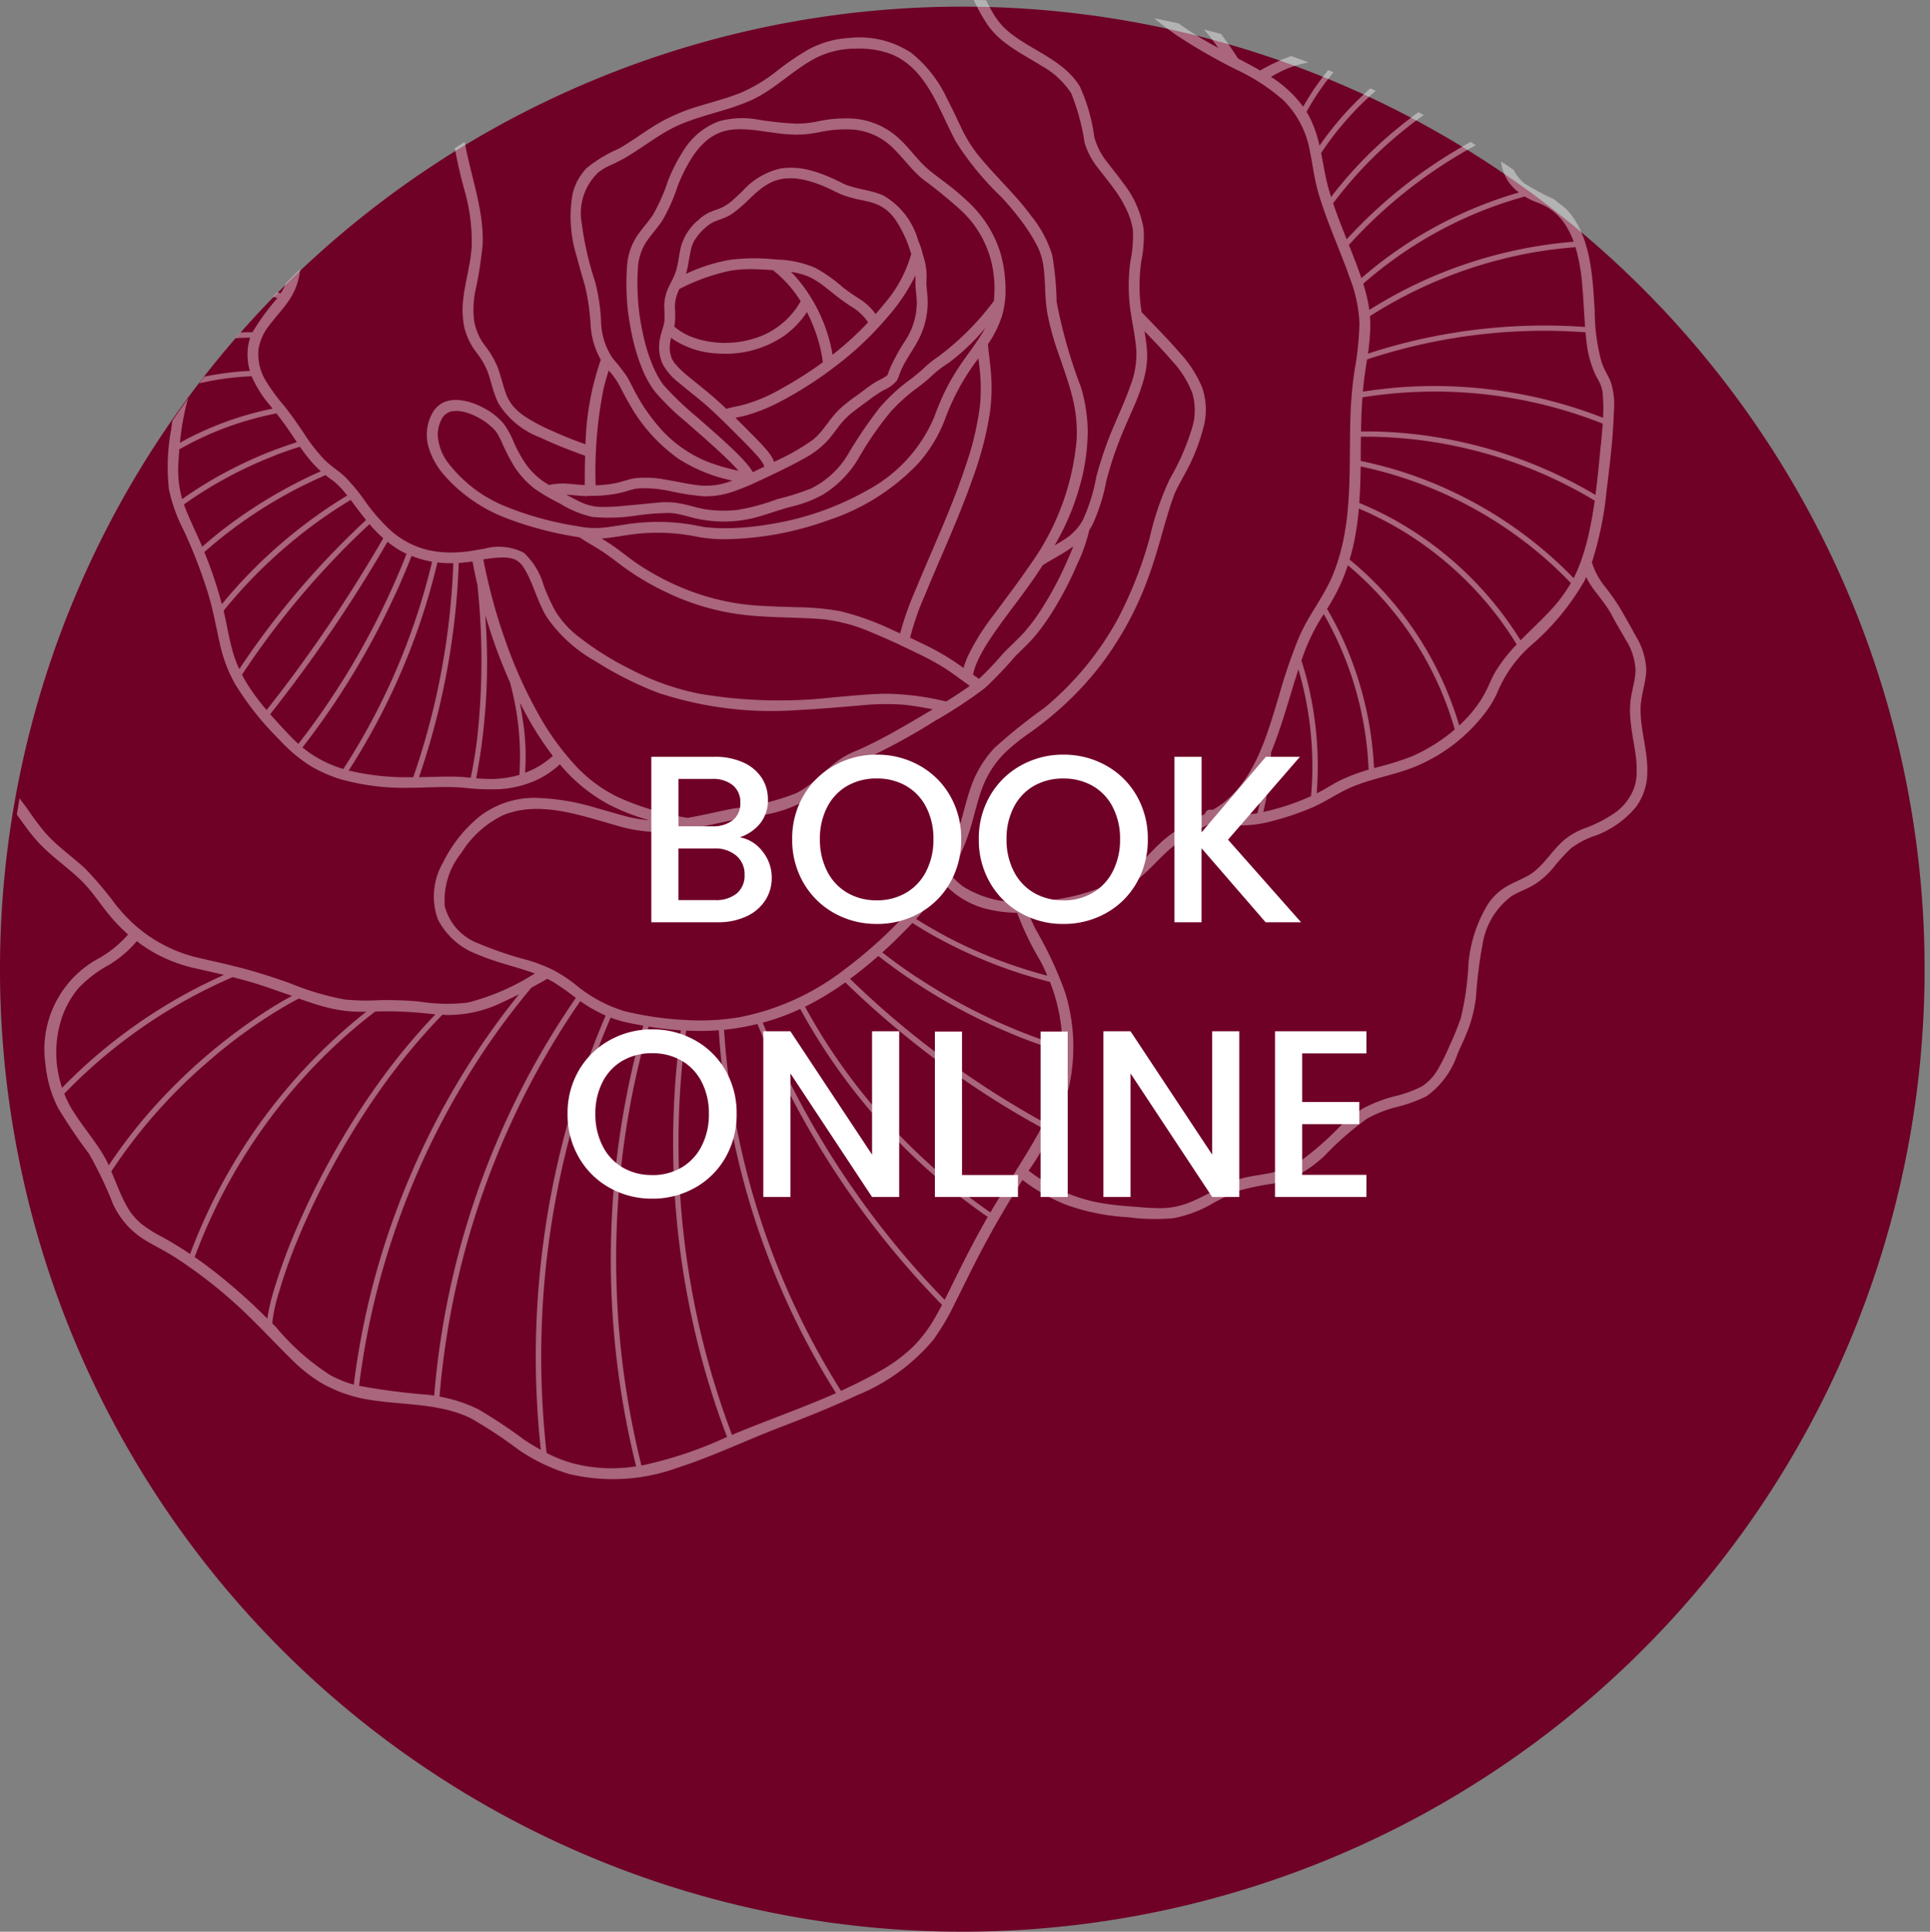 <?xml version="1.0" encoding="UTF-8"?>
<svg xmlns="http://www.w3.org/2000/svg" xmlns:xlink="http://www.w3.org/1999/xlink" width="105.415" height="105.484" viewBox="0 0 105.415 105.484">
  <rect x="0" y="0" width="105.415" height="105.484" fill="#808080" stroke="none"/>
  <defs>
    <clipPath id="clip-path">
      <path id="Pfad_1354" data-name="Pfad 1354" d="M105.12,52.56A52.56,52.56,0,1,1,52.56,0a52.56,52.56,0,0,1,52.56,52.56" transform="translate(34.88 863.423)" fill="#6f0026" opacity="0.269"></path>
    </clipPath>
  </defs>
  <g id="book-online" transform="translate(-678 -502.637)">
    <path id="Pfad_1352" data-name="Pfad 1352" d="M105.12,52.56A52.56,52.56,0,1,1,52.56,0a52.56,52.56,0,0,1,52.56,52.56" transform="translate(678 503)" fill="#6f0026"></path>
    <g id="Gruppe_maskieren_25" data-name="Gruppe maskieren 25" transform="translate(643.415 -360.786)" clip-path="url(#clip-path)">
      <path id="Pfad_1353" data-name="Pfad 1353" d="M699.37,497.631a2.937,2.937,0,0,1-1.256,1.54,7.243,7.243,0,0,1-1.406.7,3.772,3.772,0,0,0-1.293.762c-.656.61-1.11,1.455-1.924,1.884-.4.211-.826.371-1.208.614a3.071,3.071,0,0,0-.952.961,7.493,7.493,0,0,0-1.029,3.223,15.39,15.39,0,0,1-.417,2.945,13.873,13.873,0,0,1-.59,1.451,10.879,10.879,0,0,1-.635,1.295,2.747,2.747,0,0,1-.879.965,6.5,6.5,0,0,1-1.546.56,8,8,0,0,0-1.642.63,6.985,6.985,0,0,0-1.282.981,16.18,16.18,0,0,1-2.228,1.95,4.646,4.646,0,0,1-1.5.6c-.588.129-1.192.178-1.769.348a9.819,9.819,0,0,0-1.636.758c-.365.186-.741.377-1.115.525a4.3,4.3,0,0,1-1.82.306c-.444-.011-.886-.049-1.328-.086a16.6,16.6,0,0,1-1.735-.2,8.913,8.913,0,0,1-2.888-1.072,10.038,10.038,0,0,1-1.01-.686,15.538,15.538,0,0,0,2.178-4.475,10.05,10.05,0,0,0-.175-5.226,20.421,20.421,0,0,0-1.579-3.406,7.569,7.569,0,0,1-.431-.967,15.76,15.76,0,0,0,1.963-.21,8.966,8.966,0,0,0,3.976-1.605c.591-.448,1.056-1.008,1.6-1.507a8.691,8.691,0,0,1,1.663-1.178c.324-.182.662-.343.989-.52l.027,0,.08.013c.133.025.264.058.4.09a4.37,4.37,0,0,0,1,.138,6.472,6.472,0,0,0,1.61-.235,15.193,15.193,0,0,0,2.122-.712c.723-.3,1.361-.755,2.072-1.079,1.238-.563,2.642-.725,3.889-1.3a9.234,9.234,0,0,0,3.628-2.921,5.814,5.814,0,0,0,.562-.948,7.02,7.02,0,0,1,1.871-2.637,13.522,13.522,0,0,0,2.921-3.536c.031-.064.06-.129.089-.195a4.272,4.272,0,0,0,.4.665c.288.392.607.759.858,1.177.154.256.286.525.436.784s.307.52.453.784a3.343,3.343,0,0,1,.547,1.691c-.02.58-.222,1.137-.28,1.713a5.075,5.075,0,0,0,0,.953c.029.332.079.662.132.991.048.3.115.674.148.924a6.288,6.288,0,0,1,.064.919,2.742,2.742,0,0,1-.123.852m-37.016,26.684c-.22.444-.436.89-.662,1.332a47.58,47.58,0,0,1-8.327-11.626q-.876-1.72-1.607-3.507a12.548,12.548,0,0,0,2.009-.734l.037-.018a33.051,33.051,0,0,0,7.68,9.4q1.232,1.04,2.561,1.955l-.043.074c-.582,1.023-1.125,2.067-1.648,3.122m-2.345,3.854a8.716,8.716,0,0,1-1.869,1.38c-.684.393-1.39.743-2.109,1.069a41.81,41.81,0,0,1-3.641-7.243,42.45,42.45,0,0,1-2.227-8.058,41.7,41.7,0,0,1-.518-4.414,12.948,12.948,0,0,0,1.824-.315,47.794,47.794,0,0,0,7.456,12.426q1.251,1.509,2.624,2.911c-.11.21-.223.419-.341.624a7.52,7.52,0,0,1-1.2,1.619m-9.931,4.851a45.074,45.074,0,0,1-2.9-17.289,44.329,44.329,0,0,1,.4-4.782l.166.009a13.677,13.677,0,0,0,1.612-.029,42.391,42.391,0,0,0,4.231,15.917,41.914,41.914,0,0,0,2.173,3.9c-1.864.825-3.807,1.493-5.679,2.278m-4.947,1.678a46.625,46.625,0,0,1-.742-18.963,45.947,45.947,0,0,1,1.135-5.008c.582.093,1.167.164,1.755.205a45.051,45.051,0,0,0-.346,8.7,45.549,45.549,0,0,0,1.408,8.927,44.817,44.817,0,0,0,1.464,4.573,21.941,21.941,0,0,1-4.674,1.564m-3.7-.109a7.52,7.52,0,0,1-1.48-.579,47.121,47.121,0,0,1,1.714-18.873,46.076,46.076,0,0,1,1.784-4.9,6.042,6.042,0,0,0,.953.282q.413.085.83.157a46.5,46.5,0,0,0-1.647,9.3,46.851,46.851,0,0,0,1.256,14.767c-.142.02-.286.039-.429.054a8.346,8.346,0,0,1-2.981-.21m-5.206-2.959a8.017,8.017,0,0,0-2.123-.694,44.645,44.645,0,0,1,5.132-17.415,43.568,43.568,0,0,1,2.556-4.181,8.025,8.025,0,0,0,1.386.789,46.98,46.98,0,0,0-2.833,9.013,47.663,47.663,0,0,0-.985,9.646,46.82,46.82,0,0,0,.277,5.055c-.307-.169-.607-.353-.9-.544a26.976,26.976,0,0,0-2.511-1.67m-6.515-1.281a41.347,41.347,0,0,1,.874-4.777,42.5,42.5,0,0,1,3.495-9.354,42.06,42.06,0,0,1,2.477-4.2,39.923,39.923,0,0,1,2.565-3.412q.436-.236.866-.48c.123.06.244.124.362.195a13.88,13.88,0,0,1,1.15.808l.049.035a44.151,44.151,0,0,0-4.349,7.928,44.811,44.811,0,0,0-3.39,13.791q-.143-.024-.287-.043a36.565,36.565,0,0,1-3.812-.492m-4.476-3.143c-.089-.092-.179-.182-.269-.273a8.525,8.525,0,0,1,.361-1.67,28.336,28.336,0,0,1,1.1-3.076,41.177,41.177,0,0,1,1.828-3.8,41.869,41.869,0,0,1,2.529-4.089,34.374,34.374,0,0,1,3.209-3.936c.089-.094.18-.186.271-.278.079.005.158.011.237.015a6.781,6.781,0,0,0,3.108-.728c.281-.128.559-.265.834-.4q-.933,1.153-1.781,2.374a41.884,41.884,0,0,0-2.558,4.19,43.117,43.117,0,0,0-2.089,4.539,42.19,42.19,0,0,0-2.556,9.9c-.014.1-.025.207-.038.31a6.187,6.187,0,0,1-1.3-.528,13.074,13.074,0,0,1-2.888-2.539m-3.823-3.413c-.225-.167-.452-.328-.682-.486a30.32,30.32,0,0,1,7.2-11.1,29.387,29.387,0,0,1,2.665-2.31l.33-.007a20.642,20.642,0,0,1,2.133.082c.274.024.547.055.822.081a34.33,34.33,0,0,0-2.971,3.564,40.992,40.992,0,0,0-2.641,4.132,42.292,42.292,0,0,0-1.928,3.895,31.035,31.035,0,0,0-1.209,3.232,11.367,11.367,0,0,0-.431,1.792,30.5,30.5,0,0,0-3.289-2.873m-2.5-1.611a7.063,7.063,0,0,1-1.094-.693,3.493,3.493,0,0,1-.863-1.089c-.3-.569-.52-1.179-.775-1.771a28.6,28.6,0,0,1,5.238-5.954,27.778,27.778,0,0,1,4.351-3.132c.214-.122.43-.242.651-.351l.005,0c.344.12.69.236,1.039.344a8.632,8.632,0,0,0,1.511.327,8.467,8.467,0,0,0,1.129.044,30.083,30.083,0,0,0-4.4,4.279,30.533,30.533,0,0,0-5.221,8.951c-.508-.339-1.028-.658-1.565-.954m-4.862-6.9a6,6,0,0,1-.445-.9,28.424,28.424,0,0,1,7.113-5.363q1.019-.541,2.081-1c.323.082.646.166.966.26.769.224,1.52.5,2.274.764l-.212.115c-.615.341-1.21.718-1.791,1.115a30.583,30.583,0,0,0-5.244,4.521,27.987,27.987,0,0,0-2.757,3.5,6.577,6.577,0,0,0-.311-.591c-.508-.845-1.162-1.59-1.674-2.433m-.7-4.6a4.955,4.955,0,0,1,1.044-2.065,6.712,6.712,0,0,1,1.675-1.267,6.266,6.266,0,0,0,1.5-1.284,7.694,7.694,0,0,0,.683.477,8.116,8.116,0,0,0,2.485,1c.53.12,1.059.238,1.586.365a28.69,28.69,0,0,0-7.231,4.637q-.833.732-1.607,1.528a6.037,6.037,0,0,1-.138-3.393m3.191-6.441a20.555,20.555,0,0,0-1.82-2.167c-.706-.638-1.491-1.188-2.132-1.9a15.267,15.267,0,0,1-.965-1.288q-.459-.627-.949-1.231-.78-.959-1.647-1.842a31.19,31.19,0,0,1-2.5-2.607,11.162,11.162,0,0,1-1.864-3.974,15.14,15.14,0,0,1-.206-5.666c.169-1.4.507-2.763.723-4.153a3.3,3.3,0,0,0-.042-1.366c-.127-.5-.362-.96-.524-1.447a2.494,2.494,0,0,1-.074-1.5,5.336,5.336,0,0,1,1.493-2.164c1.1-1.1,2.38-1.985,3.508-3.051a9.043,9.043,0,0,0,1.364-1.633,26.277,26.277,0,0,0,1.325-2.574,9.993,9.993,0,0,1,3.029-3.765,9.3,9.3,0,0,1,3.01-1.3,9.7,9.7,0,0,0,2.8-1.013c.827-.526,1.346-1.394,2.2-1.882a6.684,6.684,0,0,1,1.654-.636,13,13,0,0,0-.979,2.182c-.271.78-.49,1.577-.7,2.374a11.653,11.653,0,0,0-.436,2.556c-.075,1.752.2,3.518-.225,5.243a22.611,22.611,0,0,1-1.754,4.212,18.514,18.514,0,0,0-.888,2.139,13.311,13.311,0,0,0-.492,2.316,11.1,11.1,0,0,0-.127,3.287,8.846,8.846,0,0,0,.8,2.229,27.229,27.229,0,0,1,1.353,3.508c.259.872.42,1.762.618,2.648a7.96,7.96,0,0,0,.836,2.239,16.012,16.012,0,0,0,2.388,3.012,8.52,8.52,0,0,0,1.683,1.439,7.456,7.456,0,0,0,1.762.777,12.839,12.839,0,0,0,3.661.45c.987,0,1.985-.087,2.97-.007a12.627,12.627,0,0,0,2.021.082,5.829,5.829,0,0,0,1.919-.465,5.006,5.006,0,0,0,1.344-.892,9.058,9.058,0,0,0,2.614,2.164,11.508,11.508,0,0,0,2.267.89,7.348,7.348,0,0,1-1.388-.246c-.513-.14-1.021-.292-1.533-.432a12.3,12.3,0,0,0-3.269-.543,4.915,4.915,0,0,0-3.063,1,7.512,7.512,0,0,0-2.009,2.525,3.672,3.672,0,0,0-.277,3.123,3.985,3.985,0,0,0,2.156,1.9c.93.4,1.917.628,2.874.948.087.029.173.06.259.091a12.6,12.6,0,0,1-3.658,1.589,9.673,9.673,0,0,1-2.7-.062,20.455,20.455,0,0,0-2.124-.069,12.455,12.455,0,0,1-1.886-.034,14.948,14.948,0,0,1-2.995-.887c-.7-.25-1.406-.482-2.121-.688-.989-.285-1.992-.492-2.993-.728a7.942,7.942,0,0,1-4.277-2.712m11.479-49.868a19.676,19.676,0,0,1,3.136,5.911q.265.81.457,1.641c-.116.1-.229.2-.339.305-.357.337-.694.7-1.073,1.012a20.592,20.592,0,0,0-3.563-4.957c-.361-.371-.737-.726-1.125-1.069.074-.126.151-.248.232-.37a.244.244,0,0,0,.053-.08,11.164,11.164,0,0,1,2.222-2.393m2.926-1.775a18.939,18.939,0,0,1,2.425,6.688c.1.6.159,1.209.195,1.817a2.65,2.65,0,0,0-.748.107,3.2,3.2,0,0,0-.946.509,19.955,19.955,0,0,0-2.638-6.15c-.307-.474-.635-.933-.981-1.38l.07-.055a12.094,12.094,0,0,1,2.624-1.537m1.3-.451a15.114,15.114,0,0,1,1.979-.333,16.593,16.593,0,0,1,1.19,6.007q-.132.283-.242.576a7.2,7.2,0,0,0-.433,2.695,7.19,7.19,0,0,1-.876.012,19.193,19.193,0,0,0-1.779-7c-.26-.555-.548-1.1-.86-1.622a10.5,10.5,0,0,1,1.022-.338M637,451.139a15.583,15.583,0,0,1,.625,3.655,11.521,11.521,0,0,0-1.932,2.481,16.8,16.8,0,0,0-1.172-5.5,12.682,12.682,0,0,0,1.925-.442c.187-.059.371-.126.554-.194m1.27-.519a.3.3,0,0,0,.13-.054c.269-.111.541-.22.817-.317l.036-.011a12.487,12.487,0,0,1-.044,3.158c-.447.356-.885.724-1.3,1.121a15.9,15.9,0,0,0-.63-3.486c.332-.133.661-.273.992-.411m1.776-2.313c.654-.671,1.279-1.365,1.928-2.039a15.277,15.277,0,0,1,4.348-3.227c.886-.43,1.715-.964,2.564-1.463a9.471,9.471,0,0,1,2.486-1.148,8.594,8.594,0,0,1,4.663.541c1.55.52,3.032,1.225,4.589,1.722.789.252,1.6.43,2.381.7a14.768,14.768,0,0,1,2.2.969,12.9,12.9,0,0,1,3.178,2.463,26.332,26.332,0,0,1,2.386,3.038c.814,1.162,1.618,2.333,2.5,3.444,1.084,1.36,2.367,2.541,3.368,3.967l-.172-.094a17.765,17.765,0,0,1-3.529-2.484,20.009,20.009,0,0,0-1.653-1.537,6.735,6.735,0,0,0-1.662-.879c-2.278-.841-4.753-.527-7.11-.316-.416.037-.833.07-1.251.075l-.195-.11q-.713-.411-1.391-.878c-.765-.524-1.492-1.1-2.224-1.666a7.124,7.124,0,0,0-3.849-1.895,5.333,5.333,0,0,0-2.339.493,9.2,9.2,0,0,0-1.3.7,5.252,5.252,0,0,1-1.278.656,5.737,5.737,0,0,1-1.653.158,11.536,11.536,0,0,0-1.794.082,5,5,0,0,0-.846.213,10.255,10.255,0,0,0-3.916-.454,7.221,7.221,0,0,0-1.614.416,9,9,0,0,1,1.19-1.453m42.972,9.672.061.009a13.5,13.5,0,0,0-1.807,2.506,6.542,6.542,0,0,0-1.755-1.628,5.977,5.977,0,0,1,3.5-.887m2.232.982.179.118a17.088,17.088,0,0,0-3.266,3.544,6.32,6.32,0,0,0-.55-1.577c-.049-.093-.1-.183-.156-.271a13.239,13.239,0,0,1,1.966-2.719,6.057,6.057,0,0,1,1.826.9m2.035.916c.384.111.769.219,1.154.328a22.773,22.773,0,0,0-4.74,4.116q-.47.539-.9,1.107c-.04-.125-.08-.251-.117-.378-.193-.665-.294-1.349-.428-2.024a16.84,16.84,0,0,1,3.442-3.78,4.119,4.119,0,0,0,.462.249,8.438,8.438,0,0,0,1.131.382m4.649,1.6c.056.033.11.065.162.1a26.407,26.407,0,0,0-6.962,4.66c-.517.481-1.013.984-1.489,1.5-.259-.651-.515-1.3-.739-1.967a22.446,22.446,0,0,1,4.58-4.549c.432-.32.878-.622,1.332-.911.574.167,1.144.341,1.706.543a8.735,8.735,0,0,1,1.409.621m.452,1.147a1.238,1.238,0,0,0-.307.858,2.391,2.391,0,0,0,.977,1.7,22.8,22.8,0,0,0-7.069,3.455q-.795.579-1.537,1.225l-.014-.043c-.205-.6-.436-1.183-.669-1.77a26.184,26.184,0,0,1,6.651-5.29q.955-.532,1.953-.981c.011.009.023.018.033.028a1.515,1.515,0,0,1,.154.159s.044.064.051.074.033.067.038.076c.069.213-.135.359-.262.511m2.356,3.449a3.122,3.122,0,0,1,.963,1.056,4.775,4.775,0,0,1,.342.741,24.716,24.716,0,0,0-9.105,2.559c-.7.355-1.391.747-2.059,1.168a8.446,8.446,0,0,0-.332-1.431,22.459,22.459,0,0,1,6.864-4.127c.643-.243,1.3-.454,1.96-.637a3.549,3.549,0,0,0,.668.322,3.245,3.245,0,0,1,.7.35m2.57,9.208c.039.074.079.146.118.219.018.034.035.068.052.1l.024.052,0,.01a2.19,2.19,0,0,1,.078.236c.012.047.022.1.031.143.005.027.009.053.013.079a.031.031,0,0,1,0,.01c0,.012,0,.024,0,.036a8.572,8.572,0,0,1,.019,1.32,25.064,25.064,0,0,0-4.973-1.378,25.458,25.458,0,0,0-5.443-.329,25.2,25.2,0,0,0-2.7.28q.049-.568.132-1.135c.031-.208.063-.416.094-.624a30.816,30.816,0,0,1,9.44-1.566c.832-.007,1.664.023,2.494.083.018.191.037.381.062.572a5.5,5.5,0,0,0,.552,1.892m.326.864h0m-1.59,10.094a22.557,22.557,0,0,0-3.96-3.249,22.851,22.851,0,0,0-4.93-2.4,22.26,22.26,0,0,0-2.737-.749c0-.094,0-.188,0-.282q0-.522.009-1.042a24.129,24.129,0,0,1,5.1.5,24.406,24.406,0,0,1,7.673,2.992c-.093.648-.206,1.292-.353,1.927a12.343,12.343,0,0,1-.377,1.308.28.28,0,0,0-.021.057,8.208,8.208,0,0,1-.4.938m-2.9,3.4a19,19,0,0,0-6.611-6.423,18.425,18.425,0,0,0-2.2-1.081c.049-.663.069-1.328.077-1.992a22.246,22.246,0,0,1,4.826,1.61,22.547,22.547,0,0,1,4.607,2.873,22.252,22.252,0,0,1,2.048,1.884,8.248,8.248,0,0,1-1.161,1.542c-.51.544-1.065,1.053-1.589,1.588m-3.35,4.641a18.656,18.656,0,0,0-4.286-7.468,18.018,18.018,0,0,0-1.7-1.585q.164-.549.275-1.113a16.055,16.055,0,0,0,.231-1.67,18.413,18.413,0,0,1,3.813,2.174,18.793,18.793,0,0,1,3.417,3.272,18.334,18.334,0,0,1,1.389,1.971,8.719,8.719,0,0,0-1.132,1.44c-.194.319-.328.658-.489.992a5.9,5.9,0,0,1-.537.9,7.314,7.314,0,0,1-.977,1.091m-4.656,2.323a19.172,19.172,0,0,0-1.68-6.986,18.4,18.4,0,0,0-.885-1.7,11.17,11.17,0,0,0,.815-1.528q.178-.421.321-.855a18.342,18.342,0,0,1,5.077,6.819,17.815,17.815,0,0,1,.761,2.149c-.123.105-.248.207-.376.305a9.477,9.477,0,0,1-1.952,1.155,15.843,15.843,0,0,1-2.081.644m-3.565-4.428c-.113-.485-.247-.965-.4-1.439a10.714,10.714,0,0,1,1.056-2.284l.163-.255a18.6,18.6,0,0,1,2.449,8.493,10.791,10.791,0,0,0-1.422.526c-.315.146-.612.324-.912.5-.163.1-.331.184-.5.27a19.078,19.078,0,0,0-.437-5.81m-2.052,3.559c.114-.274.22-.552.32-.831.408-1.131.722-2.292,1.09-3.436.027-.083.054-.165.081-.249a18.818,18.818,0,0,1,.76,5.442c0,.493-.029.985-.072,1.477a13.045,13.045,0,0,1-2.367.809L679.1,499a15.674,15.674,0,0,0,.423-3.266m-1.215,2.181a8.447,8.447,0,0,0,.881-1.439,15.332,15.332,0,0,1-.411,2.588,4.506,4.506,0,0,1-.905.073,3.27,3.27,0,0,1-.689-.1,5.9,5.9,0,0,0,1.125-1.121m19.223-18.965c-.085.909-.171,1.823-.291,2.733a24.85,24.85,0,0,0-10-3.329,23.982,23.982,0,0,0-2.805-.135c.011-.621.034-1.241.08-1.861a24.886,24.886,0,0,1,13.123,1.435c-.028.389-.068.775-.1,1.157m-1.027-8.78c.077.779.1,1.564.164,2.344a31.133,31.133,0,0,0-9.566.8q-1.161.283-2.295.656a11.487,11.487,0,0,0,.128-1.594c0-.153-.009-.3-.021-.453a24.5,24.5,0,0,1,8.73-3.444,23.757,23.757,0,0,1,2.5-.322,10.32,10.32,0,0,1,.363,2.014m-33.785,32.918a4.7,4.7,0,0,1-.747-.7,11.387,11.387,0,0,0,1.062-2.325c.245-.762.406-1.55.676-2.3a5.352,5.352,0,0,1,1.306-2.035,11.133,11.133,0,0,1,1.342-1.071c.524-.374,1.031-.773,1.516-1.2a17.388,17.388,0,0,0,2.332-2.478,18.1,18.1,0,0,0,2.637-4.882c.46-1.264.768-2.571,1.178-3.85.039-.12.078-.239.121-.358.02-.055.04-.111.062-.166.009-.024.046-.114.051-.129.148-.345.344-.669.516-1a10.809,10.809,0,0,0,1.086-2.743,3.693,3.693,0,0,0-.117-2.054,6.5,6.5,0,0,0-1.243-1.907c-.655-.756-1.364-1.465-2.056-2.187-.016-.11-.033-.219-.046-.329a9.426,9.426,0,0,1,.03-2.457,6.626,6.626,0,0,0,.127-1.759,5.552,5.552,0,0,0-1.1-2.486c-.3-.413-.62-.806-.93-1.209a3.688,3.688,0,0,1-.668-1.342,9.721,9.721,0,0,0-.785-2.74c-.856-1.4-2.5-1.915-3.74-2.871a3.764,3.764,0,0,1-.876-.931c-.264-.405-.468-.846-.7-1.267a4.541,4.541,0,0,0-.872-1.159,6.477,6.477,0,0,0-.716-.561c.641-.047,1.282-.126,1.921-.179a16.919,16.919,0,0,1,3.563,0,7.069,7.069,0,0,1,3.361,1.277c.589.441,1.06,1.02,1.6,1.514a16.615,16.615,0,0,0,1.744,1.381,31.2,31.2,0,0,0,3.274,1.881,10.836,10.836,0,0,1,2.553,1.661,5.2,5.2,0,0,1,1.448,2.765c.156.758.242,1.514.457,2.261.226.788.516,1.555.816,2.317.309.785.63,1.566.909,2.362a7.677,7.677,0,0,1,.528,2.49,16.511,16.511,0,0,1-.262,2.532,21.73,21.73,0,0,0-.219,2.263c-.126,2.979.192,6.035-.945,8.869-.492,1.227-1.346,2.242-1.868,3.451a30.053,30.053,0,0,0-1.1,3.21c-.618,2.04-1.249,4.4-2.979,5.805a4.523,4.523,0,0,1-.643.426c-.045,0-.091-.007-.136-.007a.271.271,0,0,0-.28.229c-.165.085-.332.169-.5.257a10.4,10.4,0,0,0-1.648,1.077c-.556.453-1,1.013-1.542,1.483a7.143,7.143,0,0,1-1.756,1.111,11.09,11.09,0,0,1-4.182.858,5.61,5.61,0,0,1-3.565-.806m.24,3.3a24.686,24.686,0,0,1-2.671-1.443l-.157-.1a16.022,16.022,0,0,0,1.516-1.936,4.751,4.751,0,0,0,2.183,1.353,7.417,7.417,0,0,0,1.816.25,16.775,16.775,0,0,0,1.287,2.658q.2.381.363.774a26.25,26.25,0,0,1-4.339-1.558m-2.816,1.627q-.953-.634-1.855-1.339c.5-.448.974-.913,1.432-1.389.07-.072.139-.145.207-.218l.171.107q.493.308,1,.592a25.813,25.813,0,0,0,3.668,1.689,26.749,26.749,0,0,0,2.675.83,9.526,9.526,0,0,1,.658,2.945c.011.192.016.385.018.578a31.1,31.1,0,0,1-7.97-3.8m6.975,7.948a49.454,49.454,0,0,1-8.61-6.01q-1.019-.887-1.989-1.83c.534-.391,1.049-.809,1.545-1.247a31.466,31.466,0,0,0,7.8,4.458q1.108.437,2.246.786a8.271,8.271,0,0,1-.248,1.918,9.982,9.982,0,0,1-.744,1.925m-27.627-22.31a24.867,24.867,0,0,1-1.8-4.007,30.6,30.6,0,0,1-1.2-4.426c.13-.021.266-.042.382-.056a5.627,5.627,0,0,1,.642-.047,2.075,2.075,0,0,1,.463.037,1.935,1.935,0,0,1,.19.054l.022.007.011.005c.036.017.073.036.108.056s.047.029.07.045l.019.012.016.013a1.511,1.511,0,0,1,.149.146.6.6,0,0,1,.09.115c.046.066.087.135.128.2.463.812.677,1.749,1.164,2.547a7.839,7.839,0,0,0,2.669,2.425,18.826,18.826,0,0,0,3.437,1.73,19.721,19.721,0,0,0,7.693.934c1.08-.051,2.156-.153,3.233-.237a13.752,13.752,0,0,1,2.484-.05c.529.055,1.052.146,1.574.251l-.811.48c-.739.437-1.485.865-2.249,1.256q-.556.285-1.13.533a5.341,5.341,0,0,0-.642.311c-.956.576-1.639,1.527-2.653,2.013a13.551,13.551,0,0,1-3.4.824c-.844.161-1.672.37-2.51.51a14.788,14.788,0,0,1-3.757-1.116,7.768,7.768,0,0,1-2.289-1.664,14.5,14.5,0,0,1-2.105-2.9m-.842.339c-.045-.317-.1-.633-.159-.947q.127.248.258.494a17.439,17.439,0,0,0,1.539,2.41,4.613,4.613,0,0,1-1.515.92,12.653,12.653,0,0,0-.124-2.877M636.62,488.5c0-.089-.011-.178-.017-.267a28.243,28.243,0,0,0,1.342,3.665,15.226,15.226,0,0,1,.523,5.076,5.571,5.571,0,0,1-1.453.222,8.281,8.281,0,0,1-.907-.039,33.541,33.541,0,0,0,.511-8.656m-1.625-.641q.12-1.226.161-2.46c.252-.015.5-.042.751-.08q.121.64.268,1.277a38.837,38.837,0,0,1-.008,8.342q-.131,1.1-.357,2.19c-.2-.018-.407-.037-.611-.048-.447-.024-.9-.013-1.343,0-.288.007-.579.012-.87.016a40.451,40.451,0,0,0,2.009-9.234m-1.69.009c.259-.824.486-1.657.687-2.5.131.015.262.027.394.035.157.008.315.01.473.007a40.075,40.075,0,0,1-1.447,9.316q-.333,1.195-.742,2.368a13.67,13.67,0,0,1-3.525-.361,36.794,36.794,0,0,0,4.16-8.867m-1.7-.569q.522-1.127.976-2.284a5.415,5.415,0,0,0,1.12.314,36.4,36.4,0,0,1-3.519,9.1q-.625,1.135-1.331,2.221a6.663,6.663,0,0,1-1.811-.859c-.145-.1-.283-.206-.418-.318A42.4,42.4,0,0,0,631.6,487.3m-1.53-1.063q.612-.987,1.194-1.992a5.428,5.428,0,0,0,.558.4,4.806,4.806,0,0,0,.483.258,42.024,42.024,0,0,1-4.447,8.378q-.7,1.023-1.464,2c-.349-.317-.67-.667-.99-1.012q-.277-.3-.547-.609a80.64,80.64,0,0,0,5.213-7.422m-1.357-1.434q.764-.781,1.566-1.521a7.855,7.855,0,0,0,.753.769,80.1,80.1,0,0,1-4.96,7.538q-.692.932-1.413,1.842c-.2-.231-.386-.467-.566-.709a9.265,9.265,0,0,1-.777-1.218,45,45,0,0,1,5.4-6.7m-1.024-1.827q.762-.537,1.562-1.019l.214.286c.2.273.41.545.625.81a45.3,45.3,0,0,0-5.738,6.44q-.613.837-1.187,1.7a6.18,6.18,0,0,1-.3-.766c-.231-.737-.346-1.5-.517-2.257-.013-.054-.026-.107-.039-.161a27,27,0,0,1,5.379-5.035m-1.033-1.8c.4-.2.808-.39,1.219-.571q.122.1.247.189c.053.039.108.077.162.115l.038.028,0,0h0a4.243,4.243,0,0,1,.584.59c.055.067.106.129.154.19a27.139,27.139,0,0,0-5.708,4.635q-.59.63-1.138,1.3a22.905,22.905,0,0,0-.957-2.846,25.134,25.134,0,0,1,5.392-3.63m-1.519-1.654q.666-.255,1.349-.466c.188.268.383.532.6.781a5.91,5.91,0,0,0,.543.556,26.028,26.028,0,0,0-5.179,3.055q-.669.511-1.3,1.067c-.329-.771-.712-1.523-1-2.309h0a22.679,22.679,0,0,1,5-2.683m.051-2.289c.279.357.549.719.8,1.1q.159.236.319.472a22.869,22.869,0,0,0-5.129,2.352q-.581.359-1.139.754a5.953,5.953,0,0,1-.2-2.046c.012-.222.029-.446.048-.669a17.35,17.35,0,0,1,5.3-1.96m-4.6-1.539,0-.01a15.5,15.5,0,0,1,3.25-.483c.008.021.015.042.023.063a6.516,6.516,0,0,0,1,1.556l.119.151a17.575,17.575,0,0,0-5.06,1.862,13.525,13.525,0,0,1,.667-3.139m1.064-2.412a12.913,12.913,0,0,1,2.109-.188,2.6,2.6,0,0,0-.1.363,3.146,3.146,0,0,0,.08,1.451,15.868,15.868,0,0,0-3.021.436c.273-.7.6-1.382.931-2.061m1.234-2.821a12.847,12.847,0,0,1,2.361.47,12.7,12.7,0,0,0-1.362,1.866,13.175,13.175,0,0,0-2.074.159c.217-.446.432-.893.629-1.348.163-.377.314-.758.447-1.147m.284-.977a9.76,9.76,0,0,0,.233-1.831,18.854,18.854,0,0,1,2.51.9c0,.217.005.434-.006.65a2.984,2.984,0,0,1-.484,1.471,12.943,12.943,0,0,0-2.441-.5c.071-.227.136-.457.19-.689m.613-7.6c.048-.181.1-.363.147-.544a12.5,12.5,0,0,1,4.422,3.068l-.05.029a6.878,6.878,0,0,0-1.5,1.12c-.073.077-.141.156-.205.238a14.334,14.334,0,0,0-3.2-1.682,11.108,11.108,0,0,1,.388-2.23m-.4,2.541a14.065,14.065,0,0,1,3.036,1.611,3.071,3.071,0,0,0-.475,1.295,6.218,6.218,0,0,0-.036.9,18.045,18.045,0,0,0-2.495-.881c0-.125,0-.248,0-.372,0-.852-.056-1.7-.033-2.557m14.378,11.823h0m25.8,15.479-.323-.228a3.483,3.483,0,0,1,.09-.339c.029-.089.062-.178.1-.265l.02-.05.014-.032c.021-.048.042-.095.064-.141a9.089,9.089,0,0,1,.652-1.131c.572-.866,1.218-1.681,1.831-2.518.359-.489.707-.988,1.036-1.5.551-.347,1.148-.646,1.67-1.028-.114.293-.242.582-.367.861a18.512,18.512,0,0,1-1.47,2.715,9.463,9.463,0,0,1-.887,1.16c-.371.406-.791.766-1.163,1.172a16.7,16.7,0,0,1-1.263,1.325m-3-4.455c.426-1.056.889-2.1,1.334-3.145.491-1.158.97-2.323,1.38-3.513a18.416,18.416,0,0,0,.87-3.357,9.747,9.747,0,0,0,.079-2.081c-.026-.364-.065-.727-.107-1.09-.025-.21-.058-.423-.065-.635a5.95,5.95,0,0,0,.758-1.523,5,5,0,0,0,.2-1.544,7.449,7.449,0,0,0-.286-1.94,6.439,6.439,0,0,0-1.776-2.783,13.455,13.455,0,0,0-1.115-.947c-.342-.264-.669-.5-.965-.742-.615-.5-1.06-1.178-1.642-1.717a4.107,4.107,0,0,0-2.507-1.12,7.262,7.262,0,0,0-1.918.14,5.554,5.554,0,0,1-1.192.135,17.23,17.23,0,0,1-2.174-.232,4.779,4.779,0,0,0-2.064.1,3.828,3.828,0,0,0-1.941,1.585,9.076,9.076,0,0,0-.852,1.658,10.379,10.379,0,0,1-.821,1.861c-.274.417-.621.777-.9,1.2a3.392,3.392,0,0,0-.519,1.6,12.956,12.956,0,0,0,.255,3.705,10.4,10.4,0,0,0,.522,1.785,5.475,5.475,0,0,0,.739,1.365,13.516,13.516,0,0,0,1.723,1.677c.724.642,1.462,1.271,2.16,1.942.237.228.471.462.685.712-.167-.038-.333-.076-.5-.119a10.741,10.741,0,0,1-1.263-.408,6.928,6.928,0,0,1-2.494-1.775,10.343,10.343,0,0,1-1.244-1.739c-.22-.378-.392-.786-.623-1.156a11.353,11.353,0,0,0-.731-.928,3.755,3.755,0,0,1-.651-2.089,10.558,10.558,0,0,0-.318-2.095,16.938,16.938,0,0,1-.736-3.21,3.062,3.062,0,0,1,.9-2.77,3.139,3.139,0,0,1,.719-.421,8.81,8.81,0,0,0,1.1-.594c.7-.438,1.36-.936,2.086-1.33,1.385-.751,2.987-.948,4.419-1.589,1.35-.6,2.367-1.74,3.693-2.385a4.84,4.84,0,0,1,2.055-.446,5.112,5.112,0,0,1,1.728.23c2.117.7,2.777,3.085,3.746,4.868a15.921,15.921,0,0,0,2.457,2.988,15.019,15.019,0,0,1,1.365,1.677,9.674,9.674,0,0,1,.6.99,3.572,3.572,0,0,1,.356,1.186c.11.83.061,1.67.205,2.5a14.987,14.987,0,0,0,.634,2.283c.256.747.527,1.491.722,2.258a7.848,7.848,0,0,1,.248,2.337,13.739,13.739,0,0,1-2.6,6.949c-.609.9-1.275,1.762-1.919,2.639a12.541,12.541,0,0,0-1.419,2.257,5.011,5.011,0,0,0-.242.656,13.942,13.942,0,0,0-1.605-1.007c-.433-.223-.872-.435-1.314-.641a14.883,14.883,0,0,1,.758-2.211m-8.981-25.482h0M655.8,478.08h0m2.725-2.906c-.02.02-.018.015,0,0m-7.743,2.19a9.563,9.563,0,0,0,1.948-.78,21.13,21.13,0,0,0,3.143-2.033,17.528,17.528,0,0,0,2.686-2.559,10.3,10.3,0,0,0,1.54-2.29c0,.09,0,.182,0,.276-.017.43.083.859.074,1.291a3.834,3.834,0,0,1-.6,1.946,10.585,10.585,0,0,0-.861,1.558,3.116,3.116,0,0,0-.118.314l-.017.03.008,0s-.006,0-.01.008a.031.031,0,0,0,0,.009c-.015.028-.02.027-.019.016l-.014.018-.008.008-.051.035c-.06.04-.122.076-.185.112-.162.092-.336.172-.492.274-.293.19-.57.411-.85.619a9.708,9.708,0,0,0-1.021.8,6.857,6.857,0,0,0-.622.742c-.077.1-.153.2-.228.3l-.008.01-.051.065q-.052.066-.107.129a3.229,3.229,0,0,1-.225.239c-.044.043-.09.084-.137.125l-.063.052-.04.032-.006,0,0,0a12.244,12.244,0,0,1-2.072,1.167,1.707,1.707,0,0,0-.067-.162,2.647,2.647,0,0,0-.4-.556c-.283-.326-.59-.632-.894-.938-.248-.249-.5-.5-.746-.748.175-.037.353-.07.523-.114m-3.016-4.342-.067-.03a3.74,3.74,0,0,1-.359-.188c-.056-.034-.111-.069-.164-.106l-.073-.052-.031-.023c-.054-.043-.106-.089-.157-.136.009-.04.019-.081.026-.123a4.115,4.115,0,0,0,.017-.811,2.044,2.044,0,0,1,.118-.827,2.94,2.94,0,0,1,.121-.28,11.042,11.042,0,0,1,2.694-.979,4.712,4.712,0,0,1,.48-.071c.167-.017.335-.027.5-.031.427-.01.855.015,1.281.041l.149.009a6.525,6.525,0,0,1,1.52,1.7,4.343,4.343,0,0,1-2.575,2.042,5.286,5.286,0,0,1-3.213-.035c-.063-.022-.126-.044-.188-.069l-.082-.033m7.8,1.016a8.719,8.719,0,0,0-1.909-4.132c-.115-.138-.237-.267-.363-.394a4.5,4.5,0,0,1,.9.233l.024.009.011.006.083.038c.061.028.122.06.181.092.111.062.219.13.325.2s.227.162.338.247l.03.023.019.015.09.071.217.171a11.877,11.877,0,0,0,1.089.8,2.723,2.723,0,0,1,.905.854,17.7,17.7,0,0,1-1.744,1.61c-.066.053-.134.106-.2.158m-3.913-9.066.085-.063.119-.081c.077-.051.156-.1.238-.142.039-.022.08-.042.12-.061l.067-.031.016-.007.029-.012a2.761,2.761,0,0,1,.574-.153s.1-.01.115-.012c.054,0,.108-.007.163-.008a3.451,3.451,0,0,1,.378.012,4.451,4.451,0,0,1,.827.169,7.246,7.246,0,0,1,.971.371c.262.121.515.261.785.365a6.868,6.868,0,0,0,1.051.281c.165.035.329.072.491.119.078.022.154.047.229.074l.094.037c.034.014.068.03.1.047a2.276,2.276,0,0,1,.854.725,6.349,6.349,0,0,1,.842,1.735c.023.067.044.133.065.2a7.1,7.1,0,0,1-1.5,2.751c-.143.179-.293.354-.444.527a3.049,3.049,0,0,0-.81-.778c-.33-.22-.656-.426-.968-.672a8.407,8.407,0,0,0-1.53-1.08,5.788,5.788,0,0,0-2.053-.445l-.089-.007a.253.253,0,0,0-.07-.005,10.906,10.906,0,0,0-2.383.018,9.318,9.318,0,0,0-2.455.773c.13-.419.164-.853.262-1.281a1.761,1.761,0,0,1,.233-.593,2.948,2.948,0,0,1,.6-.675,1.711,1.711,0,0,1,.464-.305c.188-.079.385-.135.573-.216a2.585,2.585,0,0,0,.532-.312,9.087,9.087,0,0,0,.837-.742c.13-.124.26-.248.4-.366.062-.053.125-.1.189-.155m-4.687,9.558-.009-.012-.044-.063c-.028-.042-.055-.084-.079-.128s-.046-.087-.067-.132a.026.026,0,0,1,0-.006.089.089,0,0,1,0-.014l-.017-.046c-.016-.048-.03-.1-.041-.144-.005-.025-.01-.05-.015-.075l-.007-.037s0-.007,0-.013a2.107,2.107,0,0,1-.007-.308,1.788,1.788,0,0,1,.044-.335c.006-.033.016-.066.024-.1a4.8,4.8,0,0,0,2.6.852,5.657,5.657,0,0,0,3.581-.971,4.829,4.829,0,0,0,1.239-1.293,8.8,8.8,0,0,1,.657,1.684,7.11,7.11,0,0,1,.212,1.057,21.076,21.076,0,0,1-2.318,1.471,8.932,8.932,0,0,1-1.952.834c-.326.092-.676.135-1,.24-.156-.149-.313-.3-.474-.44-.5-.454-1.039-.869-1.562-1.3a6.805,6.805,0,0,1-.544-.486c-.071-.072-.139-.147-.2-.225l-.008-.011m-4.815,7.211h.1a.355.355,0,0,0,.132,0,7.066,7.066,0,0,0,1.65-.178c.165-.041.328-.093.492-.141.076-.021.152-.042.228-.059l.1-.019.031,0,.067-.009a6.636,6.636,0,0,1,1.78.159,13.841,13.841,0,0,0,1.784.272,4.565,4.565,0,0,0,1.732-.3c.288-.1.567-.215.841-.335a.242.242,0,0,0,.094-.042c.435-.193.863-.4,1.31-.615.512-.245,1.023-.5,1.517-.778a4.825,4.825,0,0,0,1.38-1.09c.082-.1.162-.205.241-.309l.112-.148.05-.065v0l.037-.048a4.629,4.629,0,0,1,.627-.7c.173-.146.288-.232.451-.355q.3-.23.611-.454a7.607,7.607,0,0,1,.819-.552,1.932,1.932,0,0,0,.721-.516,1.3,1.3,0,0,0,.127-.282c.018-.051.037-.1.056-.154l.042-.1h0l0-.008.04-.089c.294-.638.742-1.188,1.031-1.826a4.413,4.413,0,0,0,.394-1.994c-.008-.223-.033-.445-.054-.667s0-.441,0-.667a3.625,3.625,0,0,0-.183-1.026c-.014-.044-.026-.088-.041-.132a.165.165,0,0,0-.008-.029.041.041,0,0,0,0-.009c0-.007,0-.013,0-.021a4.672,4.672,0,0,0-.227-.654,4.131,4.131,0,0,0-1.89-2.454c-.671-.307-1.423-.335-2.1-.611l-.081-.036c-.056-.026-.112-.054-.167-.082q-.282-.142-.572-.268a7.462,7.462,0,0,0-1.037-.371,4,4,0,0,0-1.66-.116,3.947,3.947,0,0,0-2.061,1.205c-.13.125-.259.251-.392.373q-.1.088-.194.173l-.1.085-.016.013-.047.035a2.352,2.352,0,0,1-.581.323c-.176.065-.353.122-.524.2a2.322,2.322,0,0,0-.566.39,2.944,2.944,0,0,0-.965,1.448c-.125.476-.142.97-.305,1.438a4.22,4.22,0,0,1-.238.526.313.313,0,0,0-.019.037,4.534,4.534,0,0,0-.2.427,2.472,2.472,0,0,0-.159.914,5.565,5.565,0,0,1,.007.779c-.031.246-.164.566-.22.842a2.306,2.306,0,0,0,.11,1.437,3.187,3.187,0,0,0,.891,1.046c.491.417,1,.8,1.49,1.227.629.548,1.214,1.145,1.8,1.734.334.334.672.669.986,1.023.049.055.1.11.143.167l.055.068-.016-.02.034.044a1.963,1.963,0,0,1,.14.227l0,.006a.1.1,0,0,1,.011.023s0,0,0,.008a.06.06,0,0,0,.007.014l0-.007c.01.027.019.054.028.081-.213.1-.421.2-.628.3a2.455,2.455,0,0,0-.2-.3,7.975,7.975,0,0,0-.74-.805c-.684-.668-1.412-1.29-2.128-1.922a16.966,16.966,0,0,1-1.769-1.687c-.022-.025-.042-.052-.064-.077h0l-.019-.026c-.061-.086-.118-.174-.172-.263a5.977,5.977,0,0,1-.374-.737,9.665,9.665,0,0,1-.526-1.708,12.6,12.6,0,0,1-.282-3.6,2.887,2.887,0,0,1,.448-1.436c.266-.4.609-.762.886-1.18a9.666,9.666,0,0,0,.834-1.876,8.8,8.8,0,0,1,.81-1.6,4.1,4.1,0,0,1,.847-.955l.011-.009.006,0,.055-.041q.055-.039.11-.076a2.725,2.725,0,0,1,.246-.143c.034-.018.067-.034.1-.05l.057-.025,0,0,0,0c.079-.031.16-.06.241-.085s.154-.043.232-.06l.117-.023.105-.016a4.322,4.322,0,0,1,.459-.028,7.7,7.7,0,0,1,1.01.075l.07.009h0l.126.018.28.04c.193.028.387.055.581.079a8.464,8.464,0,0,0,1.093.077,6.986,6.986,0,0,0,1.27-.151,6.614,6.614,0,0,1,1.824-.121,3.491,3.491,0,0,1,2.158,1.046c.557.542,1,1.191,1.612,1.678a25.212,25.212,0,0,1,2.067,1.69,5.692,5.692,0,0,1,1.624,2.707,6.263,6.263,0,0,1,.159,2.241.13.13,0,0,0-.015.013,14.837,14.837,0,0,1-3.01,3.01,5.722,5.722,0,0,0-.852.691,10.369,10.369,0,0,1-.854.687,9.981,9.981,0,0,0-1.481,1.39,23.2,23.2,0,0,0-1.76,2.586,4.85,4.85,0,0,1-2,1.849,13.36,13.36,0,0,1-1.863.587,11.043,11.043,0,0,1-2.18.589,6.734,6.734,0,0,1-1.774-.041c-.405-.073-.8-.2-1.2-.285a4.3,4.3,0,0,0-1.341-.077c-.633.06-1.266.127-1.9.182a10.6,10.6,0,0,1-1.181.057c-.071,0-.143,0-.215-.01l-.1-.01-.049-.005-.01,0a3.183,3.183,0,0,1-.391-.09c-.062-.02-.124-.04-.185-.064l-.094-.037h0l-.061-.027c-.148-.066-.293-.139-.437-.214s-.258-.138-.387-.208l.088,0c.347.026.692.071,1.042.076m1.179-6.857a4.194,4.194,0,0,1,.54.735c.206.389.4.78.627,1.158a9.1,9.1,0,0,0,2.652,2.93,8.6,8.6,0,0,0,2.628,1.116c.1.027.2.05.3.074-.1.034-.2.067-.3.1a3.7,3.7,0,0,1-1.519.153c-.576-.059-1.234-.217-1.845-.312a5.488,5.488,0,0,0-1.666-.075c-.324.05-.63.173-.949.246a6.116,6.116,0,0,1-1.185.14,23.238,23.238,0,0,1,.426-5.238c.08-.347.177-.689.288-1.026m-8.756,2.28.037-.015c.024-.008.048-.016.072-.023a1.166,1.166,0,0,1,.141-.03l.024,0c.032,0,.064,0,.1-.005.06,0,.12,0,.18,0a2.6,2.6,0,0,1,.655.162,3.621,3.621,0,0,1,1.166.723,2.614,2.614,0,0,1,.206.215l.025.032.011.016c.024.037.048.073.071.11a5.168,5.168,0,0,1,.234.461,11.5,11.5,0,0,0,.628,1.232,4.821,4.821,0,0,0,1.159,1.291,10.784,10.784,0,0,0,1.414.825,5.489,5.489,0,0,0,1.75.718,9.82,9.82,0,0,0,2.4-.077,12.947,12.947,0,0,1,1.8-.139,2.706,2.706,0,0,1,.547.074c.181.038.36.087.539.134a7,7,0,0,0,3.509.067c.718-.185,1.407-.458,2.128-.638a6.531,6.531,0,0,0,1.687-.656,5.8,5.8,0,0,0,1.945-2.013,17.71,17.71,0,0,1,1.737-2.506,9.667,9.667,0,0,1,1.538-1.367,8.206,8.206,0,0,0,.821-.7,7.873,7.873,0,0,1,.83-.615,11.545,11.545,0,0,0,1.965-1.881c-.1.191-.22.382-.336.56-.255.387-.533.758-.8,1.138a14.1,14.1,0,0,0-.859,1.362,13.867,13.867,0,0,0-.788,1.8,8.125,8.125,0,0,1-3.667,4.005,15.811,15.811,0,0,1-5.262,1.84c-.44.076-.773.122-1.216.164-.381.036-.763.058-1.146.063a9.436,9.436,0,0,1-.976-.035c-.07-.006-.139-.014-.209-.022l-.032,0-.1-.016c-.242-.039-.482-.1-.724-.135a11.352,11.352,0,0,0-3.585.011c-.449.068-.824.138-1.249.173a4.7,4.7,0,0,1-1.32-.087,17.572,17.572,0,0,1-4.057-1.132,7.453,7.453,0,0,1-2.962-2.269,2.745,2.745,0,0,1-.612-1.585,1.813,1.813,0,0,1,.2-.831.778.778,0,0,1,.386-.392m24.175,11.842a14.263,14.263,0,0,0-2.766-.987,13.593,13.593,0,0,0-2.388-.22c-.667-.025-1.334-.038-2-.081a12.885,12.885,0,0,1-4.2-.956,13.98,13.98,0,0,1-2.491-1.33c-.39-.268-.76-.561-1.141-.84-.268-.2-.545-.374-.826-.545.515-.038,1.029-.133,1.543-.208a10.733,10.733,0,0,1,3.656.108,8.307,8.307,0,0,0,1.916.129,17.206,17.206,0,0,0,5.257-1.025,11.9,11.9,0,0,0,4.939-3.122,7.848,7.848,0,0,0,1.51-2.571,12.75,12.75,0,0,1,1.685-3.052l.071-.1c.03.233.064.466.084.7a9.8,9.8,0,0,1,0,1.922,16.315,16.315,0,0,1-.781,3.261c-.755,2.285-1.783,4.463-2.7,6.684a17.1,17.1,0,0,0-.876,2.455l-.491-.221M641.185,449.9a12.823,12.823,0,0,1,.017,1.945c-.244.2-.488.4-.74.588-.309.234-.617.466-.922.7a12.962,12.962,0,0,0,0-2.988,6.327,6.327,0,0,1,1.646-.247m.3,0c.221,0,.443.018.666.043a11.363,11.363,0,0,1,1.348.24,7.732,7.732,0,0,0-.829.51c-.4.28-.777.587-1.153.9a12.738,12.738,0,0,0-.031-1.689m-4.768,6.867a12.789,12.789,0,0,1,1.712-1.922c.783-.735,1.643-1.362,2.492-2.017,1.448-1.118,2.8-2.523,4.726-2.7a13.317,13.317,0,0,0,3.361-.265,6.629,6.629,0,0,0,1.276-.676,8.6,8.6,0,0,1,1.261-.675,4.678,4.678,0,0,1,2.138-.417,4.163,4.163,0,0,1,1.76.6,16.453,16.453,0,0,1,1.826,1.3c.74.578,1.482,1.155,2.261,1.68q.677.455,1.387.858c.03.018.06.034.09.049a.27.27,0,0,0,.069.038c.027.017.058.031.085.045.141.079.278.163.415.25a5.754,5.754,0,0,1,1.021.789,4.867,4.867,0,0,1,.784,1.163,9.644,9.644,0,0,0,.712,1.227,4.553,4.553,0,0,0,.921.915c.622.476,1.321.835,1.982,1.25a4.548,4.548,0,0,1,1.615,1.505,12.174,12.174,0,0,1,.726,2.689,4.073,4.073,0,0,0,.7,1.339c.3.395.62.78.911,1.184a6.7,6.7,0,0,1,.746,1.279,3.675,3.675,0,0,1,.284,1.008,6.949,6.949,0,0,1-.138,1.651,9.717,9.717,0,0,0-.022,2.529c.018.145.039.29.063.436a.245.245,0,0,0,.006.038c.1.6.22,1.21.272,1.822a4.731,4.731,0,0,1-.311,1.952c-.261.759-.6,1.487-.913,2.227a19.94,19.94,0,0,0-.96,2.782,9.8,9.8,0,0,1-.74,2.367,2.679,2.679,0,0,1-.151.241l-.007.012a2.95,2.95,0,0,1-.834.789c-.179.116-.361.226-.545.333a13.7,13.7,0,0,0,1.581-4.074,11.376,11.376,0,0,0,.229-2.145,8.763,8.763,0,0,0-.371-2.424,27.269,27.269,0,0,1-1.328-4.662,16.535,16.535,0,0,0-.242-2.559,6.5,6.5,0,0,0-1.149-2.137c-.844-1.147-1.9-2.105-2.8-3.2a7.4,7.4,0,0,1-.991-1.551c-.262-.548-.517-1.1-.8-1.638a6.958,6.958,0,0,0-1.956-2.507,5.121,5.121,0,0,0-3.386-.814,5.3,5.3,0,0,0-2.18.6,14.452,14.452,0,0,0-1.812,1.233,8.635,8.635,0,0,1-1.939,1.16c-.748.3-1.53.5-2.3.735a10.168,10.168,0,0,0-2.252.965c-.721.433-1.391.946-2.123,1.361a7.175,7.175,0,0,0-1.737,1.049,3.028,3.028,0,0,0-.773,1.419,7.26,7.26,0,0,0,.237,3.439c.138.544.3,1.081.454,1.621a12.611,12.611,0,0,1,.3,2.16,4.341,4.341,0,0,0,.553,1.83,15.286,15.286,0,0,0-.838,4.614,23.427,23.427,0,0,1-2.28-.94,9.114,9.114,0,0,1-.84-.459,3.732,3.732,0,0,1-.552-.4q-.11-.1-.21-.205c-.031-.034-.061-.068-.09-.1l-.023-.028-.038-.049a2.956,2.956,0,0,1-.256-.443c-.007-.015-.014-.031-.021-.046l0-.012c-.015-.038-.03-.075-.044-.114-.031-.084-.06-.169-.086-.255-.056-.177-.106-.357-.158-.535-.06-.2-.122-.408-.193-.609a5.192,5.192,0,0,0-.735-1.239,3.034,3.034,0,0,1-.561-1.355,5.228,5.228,0,0,1,.062-1.534,21.179,21.179,0,0,0,.413-2.624,8.521,8.521,0,0,0-.11-1.584c-.321-2.1-1.191-4.059-.988-6.184a7.291,7.291,0,0,1,1.359-3.433m-3.648,5a9.251,9.251,0,0,1,1.7-.081c0,.051.01.1.016.155a25.48,25.48,0,0,0,.673,3.2,10.149,10.149,0,0,1,.395,3.07c-.054.95-.342,1.87-.453,2.812a4.83,4.83,0,0,0,.046,1.588,3.69,3.69,0,0,0,.664,1.391,4.113,4.113,0,0,1,.635,1.108c.067.2.127.4.185.6a6.309,6.309,0,0,0,.377,1.062,4.573,4.573,0,0,0,2.283,1.872c.8.381,1.625.7,2.456,1q0,.16-.008.32c-.008.426-.01.852-.011,1.278l-.123-.005c-.3-.016-.6-.059-.9-.075a3.906,3.906,0,0,0-.929.075,3.928,3.928,0,0,1-1.186-1.034,7.061,7.061,0,0,1-.734-1.292,4.728,4.728,0,0,0-.54-1,3.64,3.64,0,0,0-1.094-.872c-.848-.465-2.148-.78-2.772.2a2.442,2.442,0,0,0-.269,1.874,4.105,4.105,0,0,0,.93,1.656,8.547,8.547,0,0,0,3.226,2.24A19.275,19.275,0,0,0,641.749,484c.375.254.77.466,1.15.711.4.256.771.545,1.149.828a14.378,14.378,0,0,0,2.472,1.475,13.357,13.357,0,0,0,4.446,1.248c1.367.136,2.745.1,4.113.215a9.35,9.35,0,0,1,2.733.765c.5.205.989.426,1.478.654a.29.29,0,0,0,.09.044h0q.486.228.967.464a13.23,13.23,0,0,1,1.44.8c.412.27.8.57,1.207.856l.074.052c-.419.3-.851.584-1.292.856a14.532,14.532,0,0,0-3.365-.426c-.943.022-1.883.121-2.822.2a25.987,25.987,0,0,1-7.246-.193,13.809,13.809,0,0,1-3.811-1.346,16.321,16.321,0,0,1-2.969-1.883,5.322,5.322,0,0,1-1.121-1.272,10.834,10.834,0,0,1-.654-1.44,3.853,3.853,0,0,0-1.082-1.767,3,3,0,0,0-2.173-.213c-.162.024-.288.047-.414.069a.292.292,0,0,0-.056.009l0,0c-.1.017-.2.033-.315.05a7.274,7.274,0,0,1-.841.071,5.523,5.523,0,0,1-1.415-.129,4.731,4.731,0,0,1-2.039-1.057,10.1,10.1,0,0,1-1.377-1.562,9.881,9.881,0,0,0-1.174-1.421c-.348-.317-.752-.559-1.086-.9a9.346,9.346,0,0,1-1.1-1.41c-.354-.527-.713-1.047-1.111-1.543a9.892,9.892,0,0,1-1.027-1.416,2.8,2.8,0,0,1-.358-1.669,2.862,2.862,0,0,1,.621-1.337c.312-.412.667-.789.967-1.212a3.579,3.579,0,0,0,.665-1.645c.076-.6,0-1.214.032-1.821a2.57,2.57,0,0,1,.673-1.684,17.815,17.815,0,0,1,3.055-2.055,12.309,12.309,0,0,0,1.371-1.229,3.506,3.506,0,0,1,1.461-.972m-7.71-4.276a20.361,20.361,0,0,1,3.855,4.607q.4.655.746,1.339l-.047.034c-.414.291-.856.536-1.295.787a12.8,12.8,0,0,0-4.605-3.2,16.549,16.549,0,0,1,1.346-3.565m25.1,52.722a13.186,13.186,0,0,1-2.993.14,17.438,17.438,0,0,1-3.291-.488,7.7,7.7,0,0,1-2.657-1.455,8.371,8.371,0,0,0-1.177-.77,8.955,8.955,0,0,0-1.366-.537,20.435,20.435,0,0,1-2.789-.944,2.982,2.982,0,0,1-1.789-2,4.13,4.13,0,0,1,.9-2.918,5.5,5.5,0,0,1,2.273-2.059c1.982-.831,4.253.01,6.195.554a8.5,8.5,0,0,0,1.9.346,10.051,10.051,0,0,0,1.975-.14c.687-.105,1.365-.262,2.045-.405.588-.124,1.18-.224,1.772-.328a7.042,7.042,0,0,0,3.211-1.19c.468-.367.893-.789,1.357-1.162l.1-.079,0,0h0l.055-.041c.055-.041.111-.082.168-.121a3.324,3.324,0,0,1,.3-.184c.222-.117.458-.21.688-.312a34.762,34.762,0,0,0,3.837-2.095,25.54,25.54,0,0,0,2.571-1.676.243.243,0,0,0,.027-.021c.056-.044.113-.087.168-.132a22.112,22.112,0,0,0,1.625-1.707c.366-.372.755-.716,1.088-1.119a12.086,12.086,0,0,0,.9-1.249,19.255,19.255,0,0,0,1.393-2.661,9.011,9.011,0,0,0,.653-1.85c.051-.075.1-.153.145-.235a9.993,9.993,0,0,0,.784-2.445,19.65,19.65,0,0,1,.975-2.846c.569-1.359,1.376-2.813,1.245-4.337-.029-.333-.077-.665-.132-1,.509.526,1.017,1.054,1.494,1.608a5.432,5.432,0,0,1,1.11,1.754,3.293,3.293,0,0,1,0,1.9,13.014,13.014,0,0,1-1.227,2.812,15.822,15.822,0,0,0-1.094,3.2,22.172,22.172,0,0,1-1.738,4.428,16.758,16.758,0,0,1-4,4.856,29.688,29.688,0,0,0-2.743,2.2,6.007,6.007,0,0,0-1.284,2.13c-.263.741-.422,1.514-.662,2.262a10.86,10.86,0,0,1-1.283,2.673,16.41,16.41,0,0,1-2,2.429,24.9,24.9,0,0,1-2.959,2.6,13.61,13.61,0,0,1-5.775,2.614m15.242,8.223-.015.012a.3.3,0,0,0-.07.124c-.477.761-.96,1.519-1.413,2.294a32.9,32.9,0,0,1-8.47-8.524c-.6-.874-1.146-1.78-1.652-2.708a16.544,16.544,0,0,0,2.2-1.327,49.927,49.927,0,0,0,8.315,6.524q1.176.736,2.394,1.4c-.084.159-.168.316-.256.472-.329.585-.68,1.158-1.037,1.728m34.049-25.456c.055-.531.275-1.171.28-1.761a3.8,3.8,0,0,0-.554-1.789c-.289-.54-.6-1.074-.905-1.606a12.343,12.343,0,0,0-.875-1.222,3.969,3.969,0,0,1-.635-1.228,18.8,18.8,0,0,0,.8-3.893c.177-1.445.359-2.9.4-4.362a4.028,4.028,0,0,0-.18-1.626c-.071-.174-.162-.336-.249-.5-.046-.089-.09-.178-.132-.27,0-.01-.009-.021-.014-.031s-.02-.048-.029-.072c-.026-.068-.051-.136-.074-.2a10.735,10.735,0,0,1-.369-2.788c-.128-2.089-.229-4.775-2.168-6.062a13.566,13.566,0,0,1-1.694-.906c-.363-.321-.921-1.027-.591-1.54.161-.251.416-.42.489-.726a.894.894,0,0,0-.143-.681,2.6,2.6,0,0,0-.967-.8,16.135,16.135,0,0,0-3.275-1.2c-.514-.149-1.031-.289-1.545-.44-.2-.059-.4-.118-.6-.186-.073-.025-.146-.051-.219-.079l-.03-.012-.03-.014c-.041-.018-.081-.037-.12-.058-.7-.356-1.3-.877-2.031-1.19a4.754,4.754,0,0,0-3.228-.15,9.73,9.73,0,0,0-2.122.928c-.394-.231-.8-.445-1.206-.655a22.449,22.449,0,0,0-1.484-2.056c-.582-.7-1.241-1.339-1.838-2.031a42.53,42.53,0,0,1-2.661-3.518,40.067,40.067,0,0,0-2.408-3.232,14.025,14.025,0,0,0-3.052-2.692,16.123,16.123,0,0,0-4.566-1.937,47.955,47.955,0,0,1-4.518-1.622,12.509,12.509,0,0,0-4.909-1.056c-1.9.09-3.477,1.237-5.061,2.164-.831.486-1.716.866-2.533,1.373a15.14,15.14,0,0,0-2.228,1.7c-.694.634-1.31,1.335-1.952,2.019a25.233,25.233,0,0,0-1.89,2.055,5.778,5.778,0,0,0-.643,1.084l-.207.088a13.984,13.984,0,0,1-3.611,1.038,15.234,15.234,0,0,0-2.27.4,11.474,11.474,0,0,0-2.071.842,12.856,12.856,0,0,0-3.583,2.764,10.287,10.287,0,0,0-.888,1.134,8.558,8.558,0,0,0-2.378.827,5.071,5.071,0,0,0-1.189.976,5.359,5.359,0,0,1-1.074.946,5.6,5.6,0,0,1-1.413.605,25.734,25.734,0,0,0-2.936.9,8.269,8.269,0,0,0-3.17,2.425,13.071,13.071,0,0,0-1.513,2.377,24.337,24.337,0,0,1-1.342,2.591,14.26,14.26,0,0,1-3.033,2.965,20.4,20.4,0,0,0-2.084,1.929,5.1,5.1,0,0,0-1.3,2.142,3.07,3.07,0,0,0,.088,1.674c.157.489.393.95.527,1.446a2.843,2.843,0,0,1,.027,1.25c-.107.623-.241,1.242-.358,1.863a24.346,24.346,0,0,0-.512,5.426,12.973,12.973,0,0,0,1.354,5.274,11.128,11.128,0,0,0,2.194,2.922,40.744,40.744,0,0,1,3.077,3.276c.668.829,1.217,1.774,1.95,2.546.676.711,1.49,1.267,2.2,1.94s1.182,1.488,1.815,2.2a9.892,9.892,0,0,0,.817.82,6.321,6.321,0,0,1-1.54,1.266,5.652,5.652,0,0,0-2.958,5.93,6.417,6.417,0,0,0,.684,2.29,29.465,29.465,0,0,0,1.682,2.488,21.316,21.316,0,0,1,1.31,2.745,4.5,4.5,0,0,0,1.807,2c.4.239.808.445,1.207.679.456.266.893.568,1.323.873a25.838,25.838,0,0,1,2.3,1.844c1.094.98,2.075,2.068,3.123,3.094a8.586,8.586,0,0,0,1.51,1.214,7.6,7.6,0,0,0,2.76.985c1.849.3,3.784.168,5.512,1.006a24.6,24.6,0,0,1,2.6,1.713,10.088,10.088,0,0,0,2.746,1.325,10.311,10.311,0,0,0,5.926-.33c1.9-.609,3.705-1.478,5.563-2.193,1.43-.55,2.86-1.114,4.247-1.766a10.639,10.639,0,0,0,4.187-3.043,12.892,12.892,0,0,0,1.141-1.928c.451-.891.882-1.793,1.344-2.679q1.028-1.969,2.214-3.849l.166-.263a9.957,9.957,0,0,0,2.395,1.359,11.916,11.916,0,0,0,3.389.677,11.039,11.039,0,0,0,2.45.052,6.741,6.741,0,0,0,2.033-.74,13.372,13.372,0,0,1,1.565-.767,13.589,13.589,0,0,1,1.791-.371,5.313,5.313,0,0,0,1.617-.587,7.222,7.222,0,0,0,1.242-.928,16.54,16.54,0,0,1,2.317-2.033,6.775,6.775,0,0,1,1.628-.645,7.856,7.856,0,0,0,1.63-.586,4.6,4.6,0,0,0,1.7-2.31c.212-.482.444-.96.624-1.454a7.7,7.7,0,0,0,.383-1.621,24.59,24.59,0,0,1,.371-2.965,4.067,4.067,0,0,1,1.573-2.579c.4-.238.846-.391,1.245-.63a4.432,4.432,0,0,0,1.054-.944,10.363,10.363,0,0,1,.933-1.025,4.5,4.5,0,0,1,1.339-.7,5.248,5.248,0,0,0,2.246-1.595,3.231,3.231,0,0,0,.6-1.857c.036-1.329-.48-2.553-.344-3.866" transform="translate(-575.514 408.763)" fill="#fff" opacity="0.4"></path>
    </g>
    <path id="Pfad_1358" data-name="Pfad 1358" d="M-12.59-4.641a2,2,0,0,1,1.235.767,2.256,2.256,0,0,1,.507,1.443,2.236,2.236,0,0,1-.358,1.241,2.423,2.423,0,0,1-1.033.871A3.654,3.654,0,0,1-13.812,0h-3.614V-9.035h3.445a3.7,3.7,0,0,1,1.586.312,2.327,2.327,0,0,1,1,.838,2.132,2.132,0,0,1,.338,1.177,2.015,2.015,0,0,1-.416,1.3A2.422,2.422,0,0,1-12.59-4.641Zm-3.354-.6h1.833a1.761,1.761,0,0,0,1.137-.332,1.158,1.158,0,0,0,.41-.956,1.181,1.181,0,0,0-.41-.955,1.715,1.715,0,0,0-1.137-.345h-1.833Zm2,4.03a1.772,1.772,0,0,0,1.183-.364,1.258,1.258,0,0,0,.429-1.014,1.316,1.316,0,0,0-.455-1.053,1.794,1.794,0,0,0-1.209-.39h-1.95v2.821Zm8.827,1.3A4.68,4.68,0,0,1-7.436-.5,4.383,4.383,0,0,1-9.113-2.152a4.649,4.649,0,0,1-.618-2.385,4.614,4.614,0,0,1,.618-2.379A4.4,4.4,0,0,1-7.436-8.561a4.68,4.68,0,0,1,2.32-.592,4.706,4.706,0,0,1,2.333.592A4.35,4.35,0,0,1-1.111-6.916,4.653,4.653,0,0,1-.5-4.537a4.688,4.688,0,0,1-.611,2.385A4.337,4.337,0,0,1-2.782-.5,4.706,4.706,0,0,1-5.115.091Zm0-1.287a3.114,3.114,0,0,0,1.6-.41,2.839,2.839,0,0,0,1.1-1.17,3.757,3.757,0,0,0,.4-1.762,3.717,3.717,0,0,0-.4-1.755,2.8,2.8,0,0,0-1.1-1.157,3.154,3.154,0,0,0-1.6-.4,3.154,3.154,0,0,0-1.6.4,2.8,2.8,0,0,0-1.1,1.157,3.717,3.717,0,0,0-.4,1.755,3.757,3.757,0,0,0,.4,1.762,2.839,2.839,0,0,0,1.1,1.17A3.114,3.114,0,0,0-5.115-1.2ZM5.076.091A4.68,4.68,0,0,1,2.756-.5,4.383,4.383,0,0,1,1.079-2.152,4.649,4.649,0,0,1,.461-4.537a4.614,4.614,0,0,1,.618-2.379A4.4,4.4,0,0,1,2.756-8.561a4.68,4.68,0,0,1,2.321-.592,4.706,4.706,0,0,1,2.333.592A4.35,4.35,0,0,1,9.08-6.916a4.653,4.653,0,0,1,.611,2.379A4.688,4.688,0,0,1,9.08-2.152,4.337,4.337,0,0,1,7.41-.5,4.706,4.706,0,0,1,5.076.091Zm0-1.287a3.114,3.114,0,0,0,1.6-.41,2.839,2.839,0,0,0,1.1-1.17,3.757,3.757,0,0,0,.4-1.762,3.717,3.717,0,0,0-.4-1.755,2.8,2.8,0,0,0-1.1-1.157,3.154,3.154,0,0,0-1.6-.4,3.154,3.154,0,0,0-1.6.4,2.8,2.8,0,0,0-1.1,1.157,3.717,3.717,0,0,0-.4,1.755,3.757,3.757,0,0,0,.4,1.762,2.839,2.839,0,0,0,1.1,1.17A3.114,3.114,0,0,0,5.076-1.2ZM16.127,0l-3.5-4.043V0H11.148V-9.035H12.63v4.121l3.51-4.121H18L14.073-4.511,18.064,0ZM-17.381,15.091A4.68,4.68,0,0,1-19.7,14.5a4.383,4.383,0,0,1-1.677-1.651A4.649,4.649,0,0,1-22,10.463a4.614,4.614,0,0,1,.617-2.379A4.4,4.4,0,0,1-19.7,6.439a4.68,4.68,0,0,1,2.321-.592,4.706,4.706,0,0,1,2.333.592,4.35,4.35,0,0,1,1.67,1.644,4.653,4.653,0,0,1,.611,2.379,4.688,4.688,0,0,1-.611,2.385,4.337,4.337,0,0,1-1.67,1.651A4.706,4.706,0,0,1-17.381,15.091Zm0-1.287a3.114,3.114,0,0,0,1.6-.41,2.839,2.839,0,0,0,1.1-1.17,3.757,3.757,0,0,0,.4-1.762,3.717,3.717,0,0,0-.4-1.755,2.8,2.8,0,0,0-1.1-1.157,3.154,3.154,0,0,0-1.6-.4,3.154,3.154,0,0,0-1.6.4,2.8,2.8,0,0,0-1.1,1.157,3.717,3.717,0,0,0-.4,1.755,3.757,3.757,0,0,0,.4,1.762,2.839,2.839,0,0,0,1.1,1.17A3.114,3.114,0,0,0-17.381,13.8ZM-3.887,15H-5.369L-9.828,8.253V15H-11.31V5.952h1.482l4.459,6.734V5.952h1.482Zm3.432-1.2H2.6V15H-1.937V5.965H-.455ZM5.317,5.965V15H3.835V5.965ZM14.69,15H13.208L8.749,8.253V15H7.267V5.952H8.749l4.459,6.734V5.952H14.69Zm3.432-7.839V9.813h3.12v1.209h-3.12v2.769h3.51V15H16.64V5.952h4.992V7.161Z" transform="translate(731 553)" fill="#fff"></path>
  </g>
</svg>

